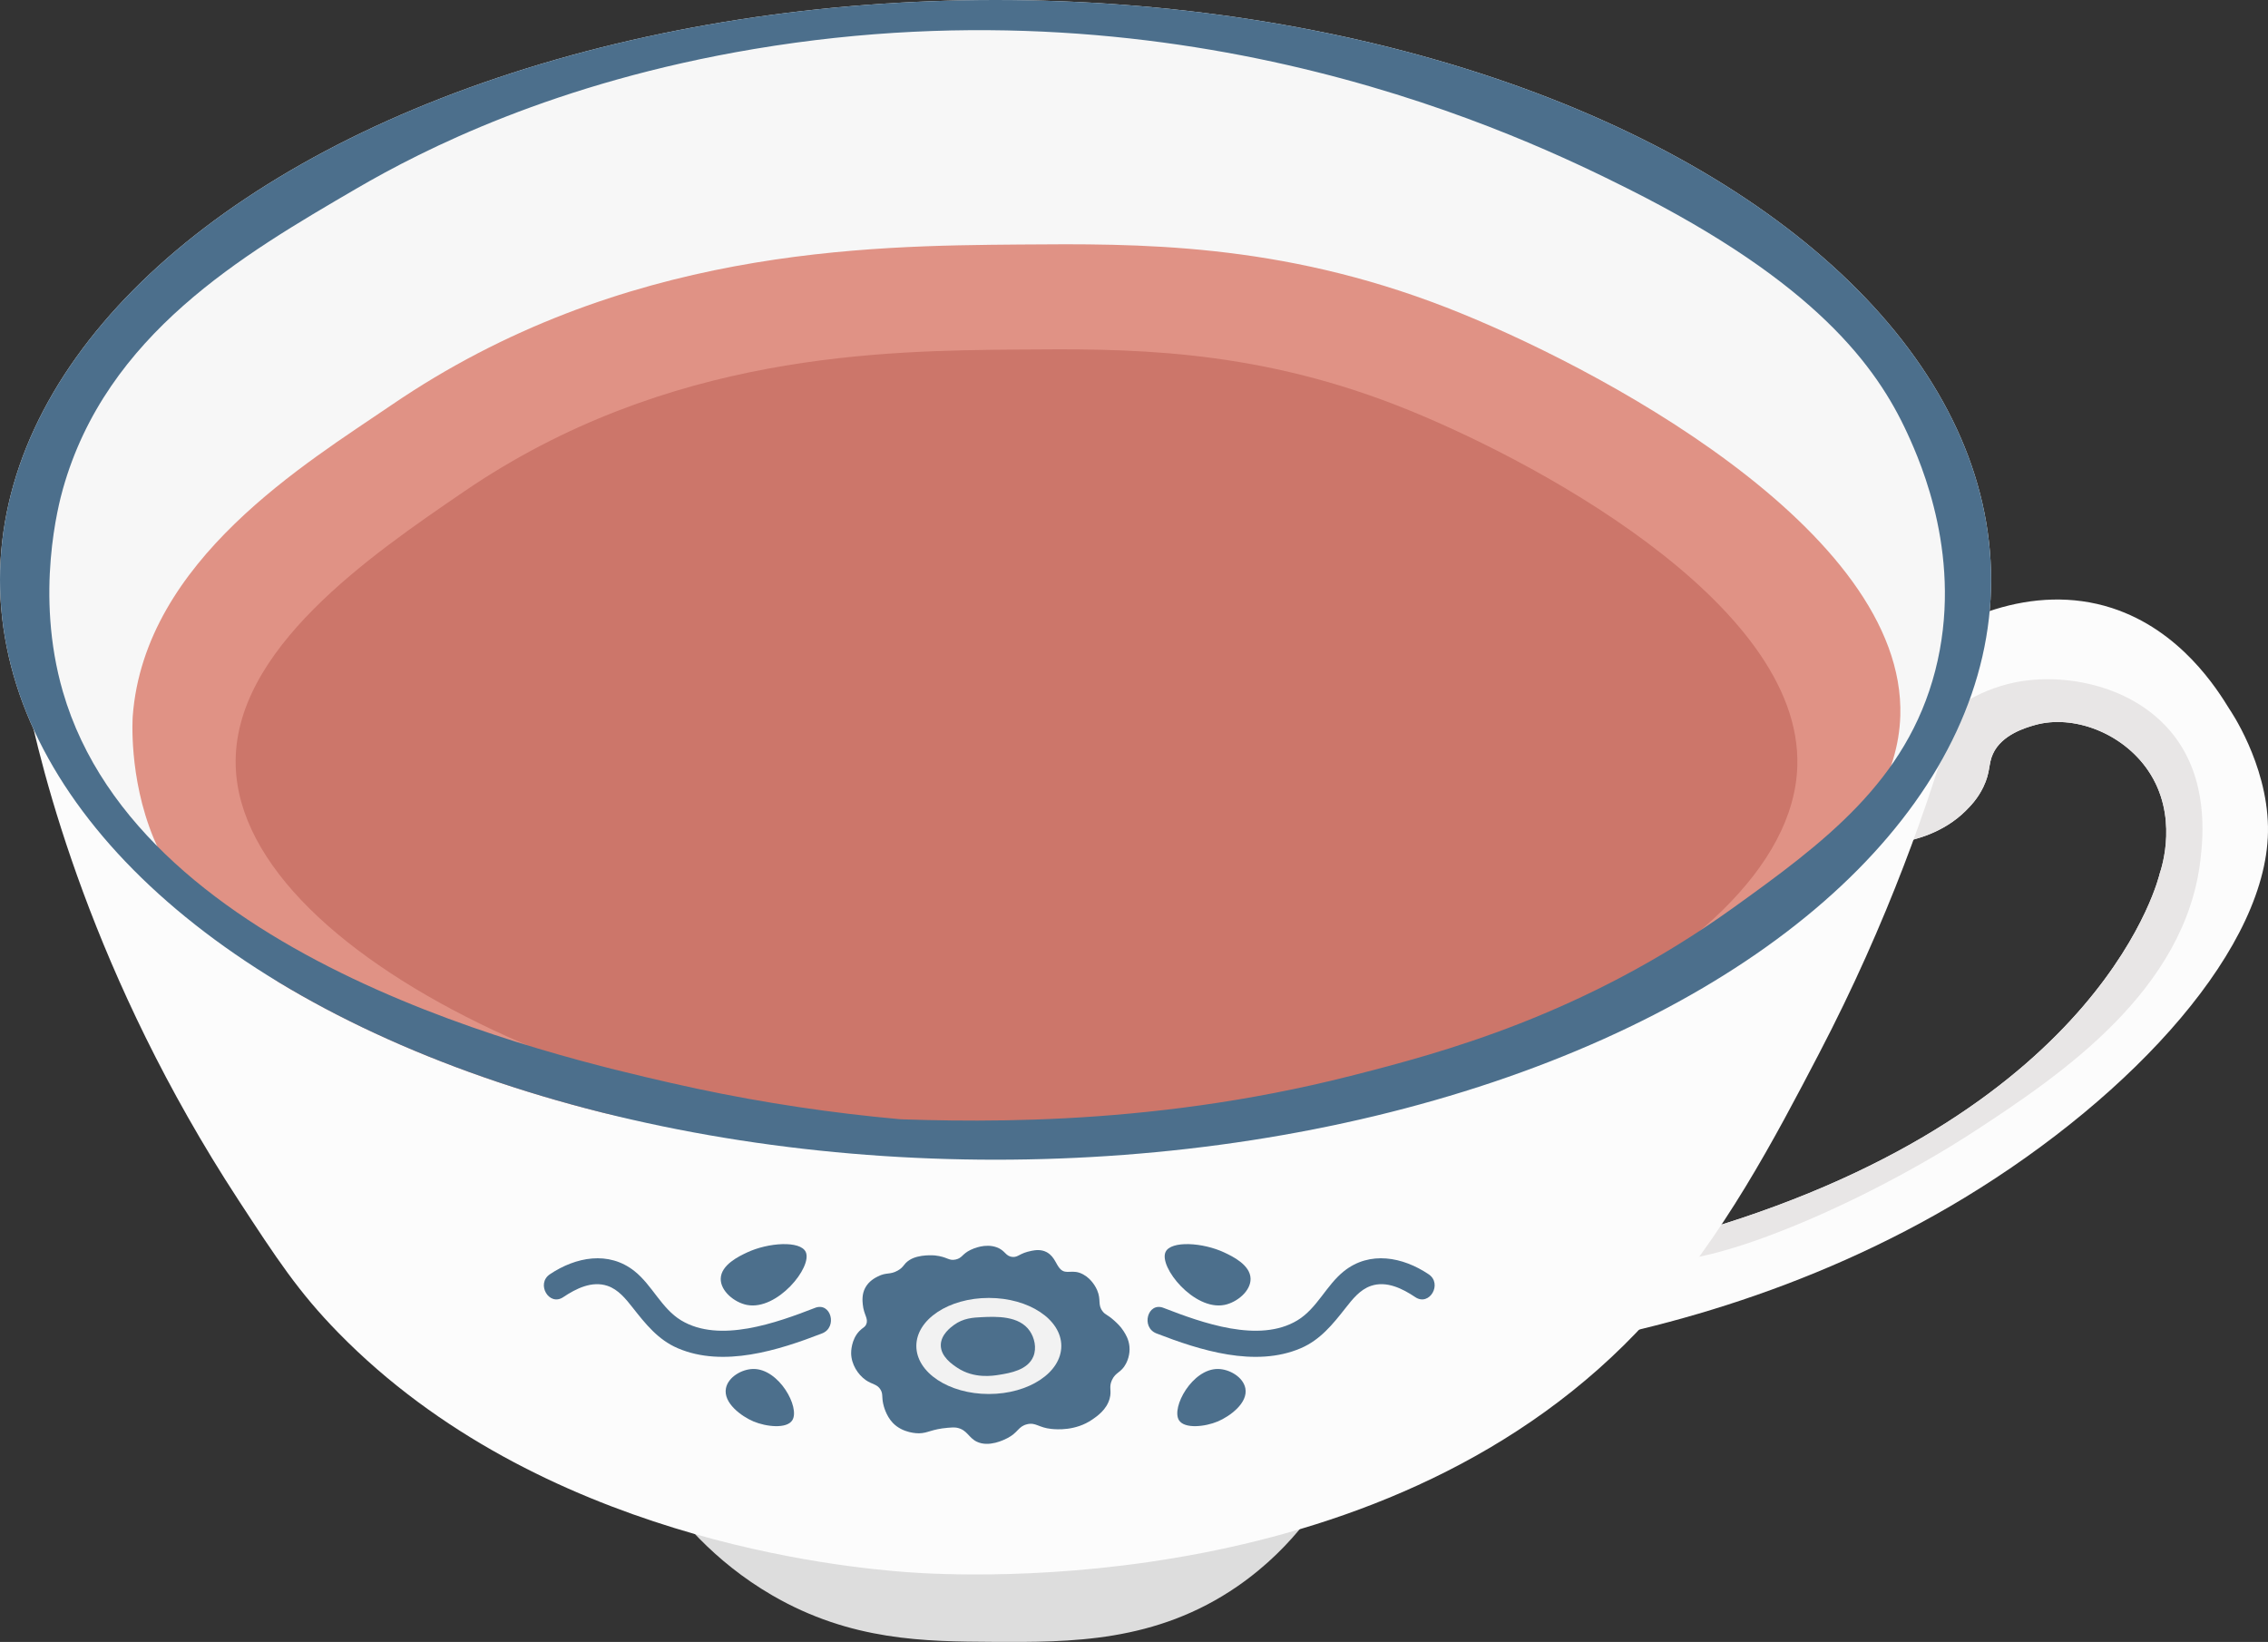 <?xml version="1.0" encoding="UTF-8"?><svg id="_レイヤー_2" xmlns="http://www.w3.org/2000/svg" xmlns:xlink="http://www.w3.org/1999/xlink" viewBox="0 0 256.852 185.953"><rect x="0" y="0" width="256.852" height="185.953" fill="#333333" stroke="none"/><defs><style>.cls-1{fill:#fcfcfc;}.cls-2{fill:#e8e6e6;}.cls-3{fill:#e09285;}.cls-4{clip-path:url(#clippath-1);}.cls-5{fill:#f2f2f2;}.cls-6{fill:#ddd;}.cls-7{fill:#4c6f8c;}.cls-8{fill:#cc766a;}.cls-9{clip-path:url(#clippath);}.cls-10{fill:#f7f7f7;}</style><clipPath id="clippath"><path class="cls-1" d="M256.849,93.611c.25,13.46-15.15,30.37-34.34,42.02-35.49,21.54-76.28,19.87-76.82,17.17-.39-1.96,19.85-7.61,21.69-8.13,11.44-3.2,14.9-2.84,20.74-4.09,0,0,2.37-.54,5.02-1.33,45.42-13.62,51.45-40.32,51.45-40.32.262-.77,2.131-6.583-1.3-11.65-2.927-4.322-8.541-6.39-12.843-5.165-1.0.285-3.745,1.066-4.747,3.264-.532,1.167-.26,2.048-1.088,3.758-.646,1.336-1.474,2.165-1.978,2.67-2.536,2.541-5.836,3.313-7.234,3.563-4.31,6.16-6.5,12.47-8.39,11.87-1.94-.62-3.21-8.3-1.07-16.7,1.26-4.95,3.72-10.15,7.92-14.29.4-.4.83-.79,1.28-1.19,5.76-5,15.07-9.1,24.04-6.2,7.8,2.53,11.94,9.23,13.32,11.47,0,0,4.22,6.08,4.35,13.28Z"/></clipPath><clipPath id="clippath-1"><ellipse class="cls-10" cx="112.747" cy="65.67" rx="112.747" ry="65.67"/></clipPath></defs><g id="_レイヤー_1-2"><path class="cls-1" d="M256.849,93.611c.25,13.46-15.15,30.37-34.34,42.02-35.49,21.54-76.28,19.87-76.82,17.17-.39-1.96,19.85-7.61,21.69-8.13,11.44-3.2,14.9-2.84,20.74-4.09,0,0,2.37-.54,5.02-1.33,45.42-13.62,51.45-40.32,51.45-40.32.262-.77,2.131-6.583-1.3-11.65-2.927-4.322-8.541-6.39-12.843-5.165-1.0.285-3.745,1.066-4.747,3.264-.532,1.167-.26,2.048-1.088,3.758-.646,1.336-1.474,2.165-1.978,2.67-2.536,2.541-5.836,3.313-7.234,3.563-4.31,6.16-6.5,12.47-8.39,11.87-1.94-.62-3.21-8.3-1.07-16.7,1.26-4.95,3.72-10.15,7.92-14.29.4-.4.83-.79,1.28-1.19,5.76-5,15.07-9.1,24.04-6.2,7.8,2.53,11.94,9.23,13.32,11.47,0,0,4.22,6.08,4.35,13.28Z"/><g class="cls-9"><path class="cls-2" d="M249.205,97.346c-1.708,14.84-15.831,24.376-25.319,30.593-14.993,9.825-35.602,17.805-37.978,13.714-3.301-5.684,27.265-31.725,25.846-33.231-.439-.466-3.131,2.312-4.22,1.582-2.874-1.925,3.992-29.245,20.572-32.703,5.631-1.175,13.528.306,17.934,5.802,4.117,5.136,3.461,11.667,3.165,14.242Z"/></g><path class="cls-5" d="M215.139,75.061c-.45.4-.88.79-1.28,1.19-4.2,4.14-6.66,9.34-7.92,14.29-1.04-1.55-1.64-3.37-1.64-5.33,0-5.54,4.84-10.05,10.84-10.15Z"/><path class="cls-6" d="M154.528,147.543c.393,3.098,1.028,11.405-3.625,20.16-.814,1.532-4.033,7.296-10.729,11.927-9.276,6.415-19.02,6.362-27.708,6.315-7.672-.042-16.091-.087-25.032-5.282-6.702-3.894-10.809-9.003-13.028-12.28-2.772-10.576-1.365-14.392.587-15.848,6.166-4.601,20.313,13.891,39.653,15.188,10.424.699,23.731-3.482,39.882-20.179Z"/><path class="cls-1" d="M212.318,63.445c.077,2.096.507,5.648,2.561,9.596,2.017,3.877,4.722,6.445,6.451,7.858-2.798,9.797-7.451,23.349-15.348,38.47-4.909,9.4-10.86,20.795-19.325,30.112-28.937,31.851-77.793,29.02-83.859,28.576-7.356-.539-41.687-3.783-64.507-27.147-4.492-4.599-6.932-8.334-11.289-15.002C10.484,110.626,4.7,87.55,2.811,78.041c-1.38-6.943-2.058-12.859-2.419-17.145C1.889,58.743,39.319,7.014,108.964,8.746c67.34,1.674,101.428,51.754,103.354,54.699Z"/><ellipse class="cls-10" cx="112.747" cy="65.67" rx="112.747" ry="65.67"/><g class="cls-4"><path class="cls-3" d="M215.209,81.099c-.825,26.228-57.844,46.253-100.088,48.659-40.205,2.29-87.51-10.222-97.714-34.813-2.893-6.972-2.374-13.846-2.374-13.846,1.336-17.689,19.742-28.697,29.275-35.209,26.094-17.824,53.845-18.054,71.209-18.198,13.248-.11,29.315-.243,48.264,7.121,16.663,6.476,52.093,25.164,51.429,46.286Z"/><path class="cls-8" d="M203.547,86.769c-.717,22.794-48.292,42.929-88.426,42.99-40.885.062-87.726-20.687-88.426-42.99-.413-13.159,15.319-23.904,25.864-31.106,23.054-15.747,47.571-15.95,62.912-16.077,11.704-.097,25.899-.215,42.64,6.291,14.722,5.721,46.023,22.232,45.436,40.893Z"/><path class="cls-7" d="M255.56,86.242C243.175,184.371,7.215,230.709-2.374,211.253c-6.139-12.457,87.304-75.411,90.989-71.209.886,1.01-2.636,6.771-7.912,9.495-21.364,11.027-64.938-42.646-66.462-41.143-1.501,1.481,6.895,21.594,22.945,25.319,13.533,3.141,21.855-7.871,48.264-7.912,5.253-.008,4.143.429,12.396.791,10.844.476,31.571,1.243,55.121-4.747,10.26-2.61,26.36-6.865,43.253-18.989,10.257-7.361,19.706-14.349,22.945-26.901,3.242-12.565-1.585-23.464-3.165-26.901-3.454-7.513-10.375-17.031-31.648-27.692-11.768-5.898-49.458-24.112-98.901-15.824-22.604,3.789-37.547,11.421-45.099,15.824-12.876,7.507-28.305,16.503-33.231,34.022-.452,1.606-3.211,11.877,0,22.945,8.867,30.564,55.75,41.309,68.835,44.308,62.986,14.435,114.646-7.453,114.725-7.121.116.485-108.387,55.732-180.396,10.286-30.114-19.006-56.14-56.654-50.637-91.78C-31.42-22.987,58.427-59.716,130.154-45.099c69.098,14.081,132.143,77.965,125.407,131.341Z"/></g><path class="cls-7" d="M127.513,154.445c-.544,1.035-1.153.922-1.582,1.846-.389.836-.004,1.173-.264,2.11-.349,1.256-1.411,1.986-1.978,2.374-1.888,1.292-4.016,1.114-4.615,1.055-1.456-.143-1.777-.778-2.769-.527-1.021.258-.98.941-2.242,1.582-.349.177-2.06,1.047-3.429.396-.959-.456-1.087-1.343-2.242-1.582-.101-.021-.331-.063-1.055,0-1.882.163-2.22.607-3.264.626-.126.002-1.832.009-2.967-1.187-.784-.825-1.041-1.955-1.088-2.176-.172-.809-.002-1.094-.297-1.582-.388-.644-.933-.564-1.681-1.088-.891-.624-1.632-1.791-1.648-3.033-.002-.149-.001-1.534.923-2.505.398-.418.636-.413.791-.791.266-.649-.282-1.04-.396-2.242-.038-.403-.107-1.128.264-1.846.41-.794,1.142-1.163,1.451-1.319.982-.495,1.353-.159,2.242-.659.746-.42.612-.727,1.319-1.187,1.086-.707,2.901-.527,2.901-.527,1.437.158,1.542.639,2.341.462.761-.169.716-.618,1.681-1.088.315-.153,1.674-.765,2.967-.297,1.001.363.972,1.015,1.78,1.088.687.062.741-.406,2.176-.692.439-.087,1.082-.173,1.684.144.044.023.076.042.096.054.851.508.979,1.385,1.484,1.879.686.671,1.352-.066,2.571.593,1.029.556,1.5,1.59,1.582,1.78.487,1.116.028,1.637.626,2.407.332.427.488.308,1.319,1.055.319.286.705.639,1.055,1.187.215.337.578.906.659,1.714.096.945-.245,1.691-.396,1.978Z"/><ellipse class="cls-5" cx="111.985" cy="152.434" rx="8.209" ry="5.44"/><path class="cls-7" d="M92.301,148.12c-4.352,1.686-10.822,4.041-15.164,1.413-2.225-1.346-3.262-3.965-5.27-5.566-2.937-2.343-6.666-1.615-9.594.348-1.596,1.07-.096,3.669,1.514,2.59,1.443-.967,3.248-1.876,5.016-1.277,1.217.412,2.064,1.469,2.833,2.445,1.47,1.867,2.889,3.661,5.124,4.618,5.17,2.214,11.412.23,16.339-1.679,1.781-.69,1.007-3.592-.798-2.893h0Z"/><path class="cls-7" d="M130.97,151.013c4.928,1.91,11.169,3.893,16.339,1.679,2.193-.939,3.604-2.683,5.047-4.52.792-1.007,1.651-2.118,2.909-2.544,1.768-.599,3.574.31,5.016,1.277,1.608,1.078,3.112-1.52,1.514-2.59-2.928-1.963-6.659-2.689-9.594-.348-2.007,1.601-3.044,4.22-5.27,5.566-4.343,2.628-10.812.273-15.164-1.413-1.801-.698-2.582,2.202-.798,2.893h0Z"/><path class="cls-7" d="M91.249,141.786c.794,1.695-3.228,6.67-6.659,6-1.413-.276-2.994-1.561-2.967-2.967.031-1.581,2.079-2.548,2.967-2.967,2.432-1.148,6.052-1.363,6.659-.066Z"/><path class="cls-7" d="M89.733,160.841c-.624,1.005-2.963.751-4.418.132-1.319-.561-3.437-2.074-3.099-3.758.254-1.263,1.796-2.163,3.099-2.176,2.909-.028,5.312,4.362,4.418,5.802Z"/><path class="cls-7" d="M132.002,141.786c-.794,1.695,3.228,6.67,6.659,6,1.413-.276,2.994-1.561,2.967-2.967-.031-1.581-2.079-2.548-2.967-2.967-2.432-1.148-6.052-1.363-6.659-.066Z"/><path class="cls-7" d="M133.518,160.841c.624,1.005,2.963.751,4.418.132,1.319-.561,3.437-2.074,3.099-3.758-.254-1.263-1.796-2.163-3.099-2.176-2.909-.028-5.312,4.362-4.418,5.802Z"/><path class="cls-7" d="M117.029,153.621c-.633,1.55-2.658,1.881-3.857,2.077-.734.12-2.851.466-4.747-.791-.551-.365-1.891-1.254-1.879-2.571.011-1.19,1.117-2.005,1.484-2.275,1.057-.779,2.173-.845,3.165-.89,1.602-.073,4.239-.194,5.439,1.582.503.744.797,1.885.396,2.868Z"/></g></svg>